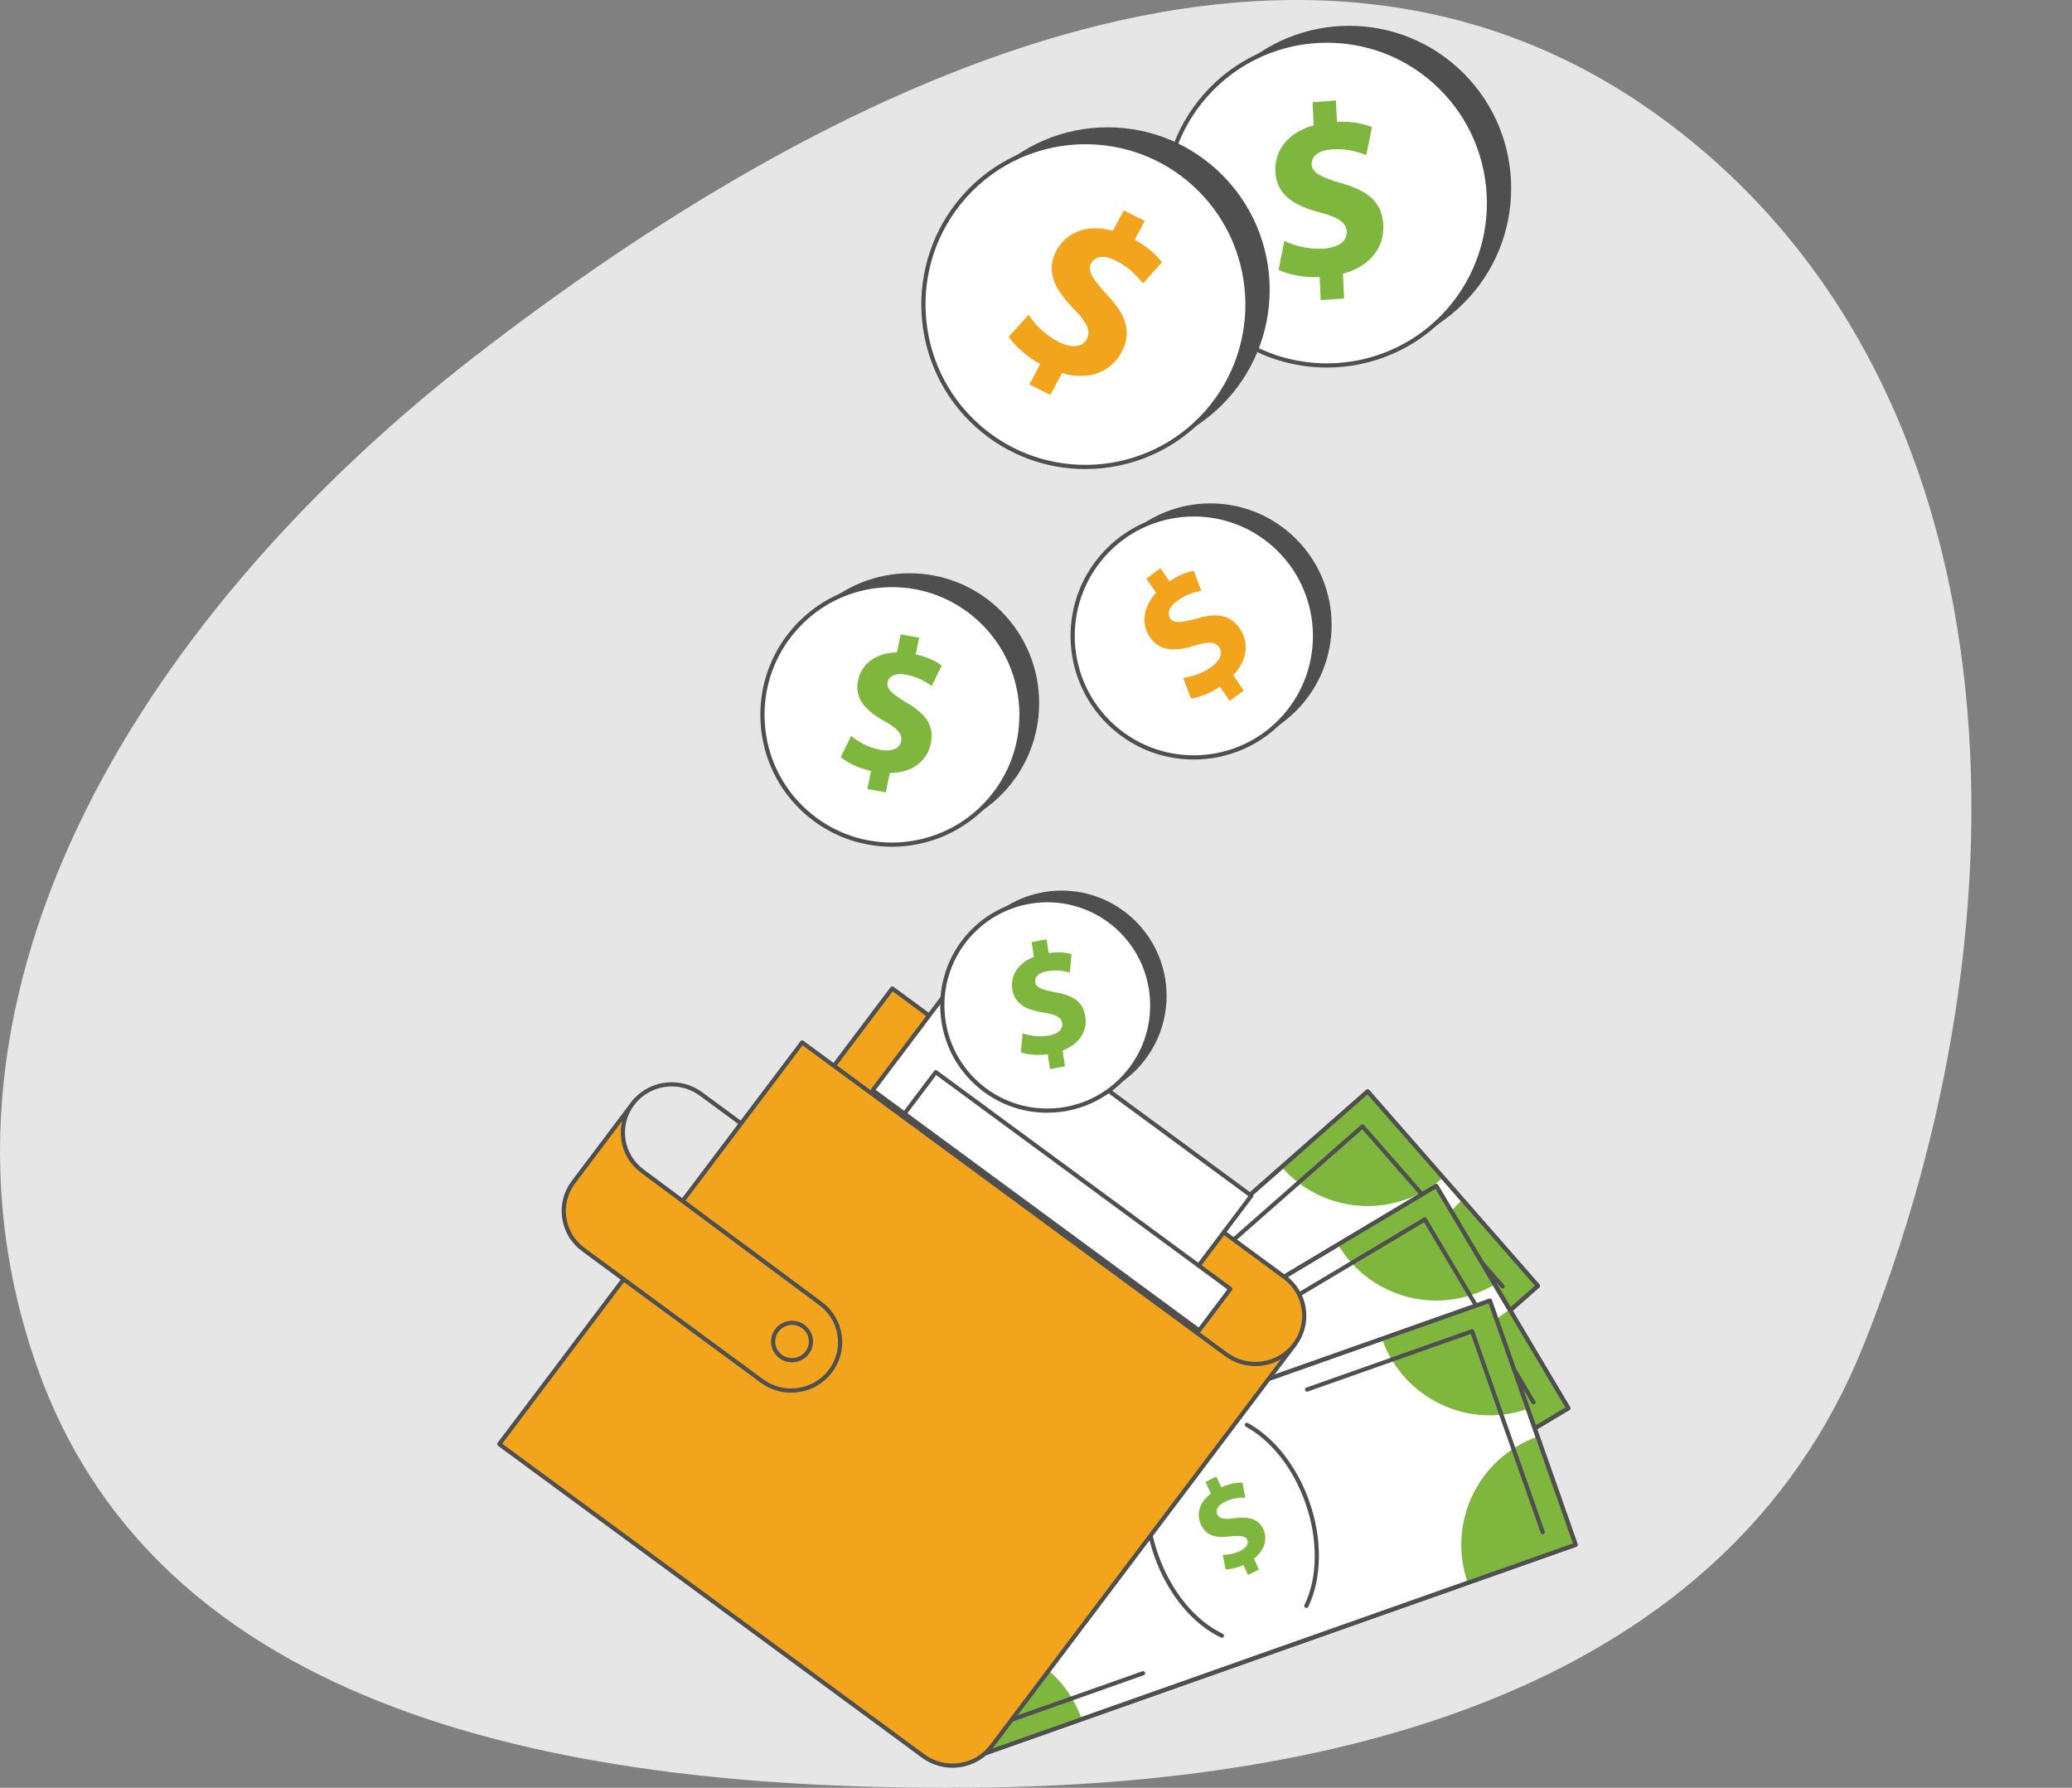 <svg xmlns="http://www.w3.org/2000/svg" width="721" height="622" viewBox="0 0 721 622" fill="none"><rect x="0" y="0" width="721" height="622" fill="#808080" stroke="none"/><path fill-rule="evenodd" clip-rule="evenodd" d="M340.341 621.944C466.701 620.652 600.215 587.263 648.096 468.92C708.199 320.368 705.571 132.087 575.996 39.495C449.837 -50.656 287.973 28.971 165.303 123.925C54.271 209.87 -34.005 342.131 12.84 475.413C57.062 601.233 208.386 623.292 340.341 621.944Z" fill="white" fill-opacity="0.8"/><g clip-path="url(#clip0_917_43323)"><path d="M475.894 379.734L309.047 526.488L368.287 594.143L535.134 447.389L475.894 379.734Z" fill="white"/><path d="M368.293 594.872C368.293 594.872 368.264 594.872 368.247 594.872C368.055 594.858 367.874 594.769 367.748 594.623L308.508 526.967C308.244 526.666 308.274 526.202 308.575 525.937L475.422 379.18C475.567 379.051 475.749 378.991 475.951 379.001C476.142 379.014 476.324 379.104 476.45 379.249L535.689 446.905C535.954 447.207 535.924 447.67 535.623 447.935L368.776 594.693C368.644 594.809 368.472 594.875 368.297 594.875L368.293 594.872ZM310.081 526.553L368.359 593.113L534.113 447.319L475.835 380.76L310.081 526.553Z" fill="#4F4F4F"/><path d="M342.055 564.174C358.566 549.649 383.699 551.291 398.192 567.843L368.294 594.142L342.058 564.177L342.055 564.174Z" fill="#7EB63E"/><path d="M335.291 556.451L309.055 526.486L338.952 500.188C353.441 516.736 351.802 541.926 335.291 556.451Z" fill="#7EB63E"/><path d="M502.137 409.695C485.625 424.221 460.493 422.578 446 406.029L475.897 379.73L502.134 409.695H502.137Z" fill="#7EB63E"/><path d="M505.24 473.682C490.751 457.133 492.386 431.943 508.901 417.418L535.137 447.383L505.24 473.682Z" fill="#7EB63E"/><path d="M368.293 594.872C368.293 594.872 368.264 594.872 368.247 594.872C368.055 594.858 367.874 594.769 367.748 594.623L308.508 526.967C308.244 526.666 308.274 526.202 308.575 525.937L475.422 379.18C475.567 379.051 475.749 378.991 475.951 379.001C476.142 379.014 476.324 379.104 476.45 379.249L535.689 446.905C535.954 447.207 535.924 447.67 535.623 447.935L368.776 594.693C368.644 594.809 368.472 594.875 368.297 594.875L368.293 594.872ZM310.081 526.553L368.359 593.113L534.113 447.319L475.835 380.76L310.081 526.553Z" fill="#4F4F4F"/><path d="M369.765 582.982C369.765 582.982 369.735 582.982 369.719 582.982C369.527 582.969 369.345 582.88 369.22 582.734L320.462 527.047C320.197 526.745 320.227 526.282 320.528 526.017C320.828 525.752 321.288 525.782 321.555 526.083L369.835 581.221L411.591 544.493C411.892 544.228 412.351 544.258 412.619 544.559C412.883 544.861 412.853 545.324 412.553 545.589L370.251 582.797C370.119 582.913 369.947 582.979 369.772 582.979L369.765 582.982Z" fill="#4F4F4F"/><path d="M522.871 448.313C522.669 448.313 522.468 448.231 522.323 448.065L474.043 392.928L428.817 432.705C428.517 432.97 428.057 432.94 427.79 432.639C427.525 432.338 427.555 431.874 427.856 431.609L473.627 391.348C473.772 391.219 473.948 391.159 474.156 391.169C474.347 391.182 474.529 391.272 474.655 391.417L523.413 447.101C523.677 447.403 523.648 447.866 523.347 448.131C523.208 448.254 523.036 448.313 522.868 448.313H522.871Z" fill="#4F4F4F"/><path d="M432.673 523.411C432.673 523.411 432.643 523.411 432.63 523.411C421.646 522.762 409.678 516.192 400.608 505.836C392.06 496.073 387.209 484.376 387.298 473.742C387.301 473.341 387.625 473.02 388.025 473.02H388.032C388.435 473.023 388.755 473.351 388.752 473.755C388.666 484.034 393.385 495.377 401.698 504.875C410.514 514.943 422.106 521.328 432.709 521.957C433.112 521.981 433.416 522.325 433.393 522.729C433.37 523.117 433.049 523.415 432.666 523.415L432.673 523.411Z" fill="#4F4F4F"/><path d="M456.092 502.815C456.075 502.815 456.055 502.815 456.039 502.815C455.639 502.785 455.335 502.438 455.365 502.037C456.121 491.419 451.307 479.067 442.491 469.002C434.177 459.507 423.571 453.344 413.39 452.096C412.99 452.046 412.706 451.682 412.756 451.284C412.805 450.883 413.159 450.589 413.565 450.648C424.096 451.94 435.04 458.279 443.585 468.042C452.652 478.394 457.598 491.145 456.815 502.143C456.789 502.527 456.468 502.822 456.092 502.822V502.815Z" fill="#4F4F4F"/><path d="M410.29 472.004L413.307 474.839C415.316 472.755 417.748 471.186 419.532 470.609L422.39 475.074C420.46 475.749 418.104 477.034 416.247 479.144C414.618 480.992 414.202 482.913 415.471 484.108C416.677 485.241 418.356 484.92 421.263 483.267C425.466 480.873 429.141 479.995 432.22 482.893C435.016 485.519 435.432 489.589 433.043 493.686L436.06 496.521L433.258 499.7L430.462 497.074C428.453 499.157 426.722 500.197 425.268 500.789L422.509 496.478C423.603 495.964 425.648 495.156 427.703 492.821C429.56 490.715 429.273 489.198 428.384 488.36C427.337 487.377 425.668 487.884 422.222 489.685C417.486 492.292 414.367 492.205 411.509 489.52C408.684 486.864 408.069 482.552 410.723 478.226L407.484 475.183L410.286 472.004H410.29Z" fill="#7EB63E"/><path d="M499.756 412.651L309.039 526.508L354.999 603.842L545.716 489.986L499.756 412.651Z" fill="white"/><path d="M355.018 604.549C354.958 604.549 354.899 604.542 354.839 604.526C354.651 604.479 354.492 604.357 354.393 604.191L308.43 526.858C308.225 526.511 308.338 526.063 308.685 525.858L499.396 411.99C499.561 411.89 499.759 411.861 499.948 411.91C500.136 411.957 500.295 412.079 500.394 412.245L546.357 489.578C546.562 489.926 546.449 490.373 546.102 490.578L355.391 604.446C355.279 604.513 355.15 604.549 355.018 604.549ZM310.053 526.742L355.272 602.82L544.731 489.697L499.512 413.619L310.053 526.742Z" fill="#4F4F4F"/><path d="M334.656 569.565C353.53 558.295 377.946 564.495 389.187 583.412L355.014 603.816L334.656 569.565Z" fill="#7EB63E"/><path d="M329.412 560.736L309.055 526.486L343.228 506.082C354.472 524.999 348.287 549.469 329.412 560.736Z" fill="#7EB63E"/><path d="M520.125 446.867C501.25 458.137 476.835 451.938 465.594 433.021L499.767 412.617L520.125 446.867Z" fill="#7EB63E"/><path d="M511.556 510.353C500.312 491.436 506.498 466.965 525.372 455.695L545.73 489.946L511.556 510.349V510.353Z" fill="#7EB63E"/><path d="M355.018 604.549C354.958 604.549 354.899 604.542 354.839 604.526C354.651 604.479 354.492 604.357 354.393 604.191L308.43 526.858C308.225 526.511 308.338 526.063 308.685 525.858L499.396 411.99C499.561 411.89 499.759 411.861 499.948 411.91C500.136 411.957 500.295 412.079 500.394 412.245L546.357 489.578C546.562 489.926 546.449 490.373 546.102 490.578L355.391 604.446C355.279 604.513 355.15 604.549 355.018 604.549ZM310.053 526.742L355.272 602.82L544.731 489.697L499.512 413.619L310.053 526.742Z" fill="#4F4F4F"/><path d="M358.628 593.129C358.569 593.129 358.509 593.122 358.45 593.105C358.261 593.059 358.103 592.937 358.003 592.771L320.173 529.122C319.968 528.774 320.08 528.327 320.427 528.122C320.774 527.917 321.22 528.029 321.425 528.377L358.882 591.4L406.61 562.902C406.953 562.693 407.403 562.809 407.608 563.157C407.813 563.505 407.7 563.952 407.353 564.157L359.001 593.029C358.889 593.095 358.76 593.132 358.628 593.132V593.129Z" fill="#4F4F4F"/><path d="M533.628 488.633C533.38 488.633 533.139 488.507 533 488.275L495.543 425.253L443.85 456.118C443.503 456.324 443.057 456.211 442.852 455.863C442.647 455.516 442.76 455.068 443.107 454.863L495.424 423.627C495.589 423.527 495.79 423.497 495.975 423.547C496.164 423.593 496.322 423.716 496.422 423.882L534.253 487.53C534.457 487.878 534.345 488.325 533.998 488.53C533.882 488.6 533.754 488.633 533.625 488.633H533.628Z" fill="#4F4F4F"/><path d="M431.304 546.026C431.248 546.026 431.189 546.019 431.129 546.006C420.446 543.363 409.869 534.72 402.834 522.883C396.203 511.723 393.556 499.337 395.578 488.898C395.654 488.504 396.037 488.246 396.431 488.322C396.824 488.398 397.085 488.782 397.006 489.176C395.053 499.267 397.633 511.282 404.087 522.138C410.927 533.647 421.167 542.039 431.476 544.592C431.866 544.688 432.104 545.082 432.008 545.476C431.925 545.807 431.628 546.033 431.301 546.033L431.304 546.026Z" fill="#4F4F4F"/><path d="M458.069 530.043C458.01 530.043 457.947 530.036 457.884 530.019C457.495 529.917 457.263 529.519 457.362 529.129C460.032 518.826 457.544 505.804 450.704 494.295C444.254 483.443 434.943 475.448 425.159 472.362C424.775 472.239 424.561 471.832 424.683 471.448C424.805 471.063 425.215 470.851 425.595 470.971C435.716 474.163 445.325 482.393 451.957 493.55C458.991 505.387 461.539 518.826 458.773 529.496C458.687 529.824 458.393 530.043 458.069 530.043Z" fill="#4F4F4F"/><path d="M418.489 491.383L420.941 494.721C423.297 493.039 425.97 491.939 427.83 491.697L429.829 496.609C427.807 496.92 425.259 497.758 423.049 499.49C421.112 501.01 420.352 502.825 421.383 504.229C422.365 505.564 424.07 505.554 427.232 504.458C431.799 502.868 435.572 502.679 438.073 506.087C440.344 509.18 440.016 513.257 436.92 516.85L439.372 520.189L436.041 522.802L433.771 519.708C431.415 521.391 429.525 522.099 427.989 522.417L426.059 517.675C427.225 517.367 429.383 516.95 431.832 515.029C434.042 513.297 434.032 511.75 433.309 510.767C432.456 509.607 430.725 509.803 427.011 510.945C421.882 512.644 418.829 511.992 416.506 508.829C414.21 505.703 414.392 501.351 417.785 497.582L415.152 493.999L418.482 491.386L418.489 491.383Z" fill="#7EB63E"/><path d="M518.424 452.55L309.055 526.488L338.901 611.386L548.271 537.448L518.424 452.55Z" fill="white"/><path d="M338.901 612.113C338.792 612.113 338.686 612.09 338.587 612.04C338.412 611.958 338.28 611.805 338.214 611.623L308.369 526.726C308.237 526.345 308.435 525.928 308.815 525.796L518.186 451.857C518.367 451.794 518.569 451.804 518.741 451.887C518.916 451.97 519.048 452.122 519.114 452.304L548.959 537.205C549.091 537.585 548.893 538.003 548.513 538.135L339.142 612.074C339.063 612.1 338.983 612.113 338.901 612.113ZM309.985 526.931L339.347 610.454L547.343 536.999L517.981 453.477L309.985 526.931Z" fill="#4F4F4F"/><path d="M325.688 573.781C346.409 566.462 369.123 577.368 376.425 598.133L338.908 611.383L325.691 573.781H325.688Z" fill="#7EB63E"/><path d="M322.28 564.09L309.062 526.489L346.58 513.238C353.879 534.006 343.001 556.771 322.28 564.09Z" fill="#7EB63E"/><path d="M531.644 490.149C510.923 497.468 488.209 486.562 480.906 465.797L518.423 452.547L531.641 490.149H531.644Z" fill="#7EB63E"/><path d="M510.755 550.692C503.456 529.924 514.334 507.159 535.055 499.84L548.272 537.442L510.755 550.692Z" fill="#7EB63E"/><path d="M338.901 612.113C338.792 612.113 338.686 612.09 338.587 612.04C338.412 611.958 338.28 611.805 338.214 611.623L308.369 526.726C308.237 526.345 308.435 525.928 308.815 525.796L518.186 451.857C518.367 451.794 518.569 451.804 518.741 451.887C518.916 451.97 519.048 452.122 519.114 452.304L548.959 537.205C549.091 537.585 548.893 538.003 548.513 538.135L339.142 612.074C339.063 612.1 338.983 612.113 338.901 612.113ZM309.985 526.931L339.347 610.454L547.343 536.999L517.981 453.477L309.985 526.931Z" fill="#4F4F4F"/><path d="M344.683 601.628C344.574 601.628 344.468 601.605 344.369 601.555C344.194 601.472 344.062 601.32 343.996 601.138L319.432 531.259C319.299 530.879 319.498 530.461 319.878 530.329C320.254 530.2 320.674 530.395 320.806 530.776L345.129 599.965L397.525 581.459C397.902 581.33 398.322 581.525 398.454 581.906C398.586 582.287 398.388 582.704 398.008 582.837L344.924 601.585C344.845 601.611 344.766 601.624 344.683 601.624V601.628Z" fill="#4F4F4F"/><path d="M536.809 533.779C536.509 533.779 536.228 533.59 536.122 533.292L511.799 464.103L455.048 484.146C454.671 484.278 454.251 484.08 454.119 483.699C453.987 483.318 454.185 482.901 454.565 482.768L512.004 462.484C512.186 462.417 512.387 462.431 512.559 462.513C512.734 462.596 512.866 462.748 512.932 462.931L537.497 532.809C537.629 533.19 537.43 533.607 537.05 533.739C536.971 533.766 536.889 533.779 536.809 533.779Z" fill="#4F4F4F"/><path d="M425.198 569.818C425.096 569.818 424.99 569.795 424.887 569.748C414.935 565.046 406.268 554.481 401.698 541.486C397.392 529.236 397.234 516.568 401.268 506.732C401.42 506.358 401.85 506.186 402.217 506.335C402.59 506.487 402.765 506.914 402.613 507.285C398.714 516.793 398.879 529.083 403.069 540.999C407.51 553.633 415.896 563.883 425.505 568.424C425.869 568.596 426.024 569.03 425.852 569.394C425.73 569.659 425.466 569.811 425.195 569.811L425.198 569.818Z" fill="#4F4F4F"/><path d="M454.58 559.444C454.475 559.444 454.366 559.421 454.263 559.371C453.903 559.196 453.751 558.759 453.926 558.395C458.572 548.82 458.694 535.563 454.253 522.929C450.063 511.013 442.51 501.333 433.525 496.375C433.172 496.18 433.046 495.736 433.238 495.385C433.43 495.034 433.876 494.905 434.226 495.097C443.521 500.227 451.319 510.192 455.625 522.442C460.191 535.434 460.046 549.112 455.235 559.03C455.109 559.289 454.848 559.441 454.58 559.441V559.444Z" fill="#4F4F4F"/><path d="M423.249 513.703L424.997 517.458C427.637 516.276 430.475 515.723 432.346 515.855L433.34 521.065C431.298 520.972 428.635 521.286 426.127 522.548C423.93 523.654 422.829 525.284 423.563 526.867C424.26 528.37 425.939 528.698 429.253 528.248C434.044 527.592 437.778 528.152 439.562 531.987C441.181 535.467 440.058 539.402 436.314 542.31L438.062 546.065L434.282 547.969L432.663 544.489C430.023 545.671 428.03 545.992 426.464 546.002L425.506 540.968C426.712 540.899 428.909 540.915 431.685 539.514C434.193 538.253 434.487 536.736 433.971 535.63C433.363 534.325 431.629 534.173 427.763 534.56C422.4 535.212 419.538 533.967 417.883 530.41C416.247 526.89 417.278 522.661 421.349 519.637L419.472 515.603L423.252 513.699L423.249 513.703Z" fill="#7EB63E"/><path d="M174.039 502.651L321.262 610.955C328.809 616.506 339.486 614.962 345.109 607.508L450.811 467.367L448.376 469.619C442.877 474.706 434.732 475.822 428.044 472.404L426.409 471.57L279.179 363.262L174.039 502.651Z" fill="#F2A51C"/><path d="M279.141 362.679L426.717 471.242C434.238 476.776 444.878 475.236 450.482 467.804C456.086 460.373 454.533 449.864 447.012 444.334L310.479 343.895L290.184 370.803L279.141 362.679Z" fill="#F2A51C"/><path d="M436.83 475.286C433.153 475.286 429.449 474.163 426.28 471.832L278.703 363.269C278.379 363.03 278.31 362.573 278.548 362.249C278.786 361.924 279.242 361.855 279.565 362.093L290.03 369.793L309.892 343.458C310.133 343.14 310.583 343.074 310.903 343.309L447.434 443.748C451.24 446.546 453.709 450.646 454.386 455.286C455.06 459.903 453.877 464.506 451.055 468.248C447.583 472.852 442.236 475.286 436.827 475.286H436.83ZM291.206 370.654L427.142 470.656C434.332 475.945 444.539 474.471 449.896 467.367C452.48 463.94 453.563 459.727 452.949 455.498C452.328 451.246 450.064 447.49 446.578 444.923L310.626 344.912L291.21 370.654H291.206Z" fill="#4F4F4F"/><path d="M303.695 379.333L406.211 454.749L435.425 416.018L332.909 340.605L303.695 379.333Z" fill="white"/><path d="M406.213 455.476C406.065 455.476 405.913 455.429 405.784 455.333L303.268 379.918C303.109 379.802 303.007 379.626 302.977 379.434C302.947 379.242 303 379.044 303.116 378.888L332.329 340.157C332.567 339.839 333.02 339.773 333.34 340.008L435.856 415.423C436.015 415.539 436.117 415.715 436.147 415.907C436.177 416.099 436.124 416.298 436.008 416.453L406.795 455.184C406.653 455.373 406.435 455.472 406.213 455.472V455.476ZM304.725 379.183L406.068 453.734L434.402 416.168L333.059 341.617L304.725 379.183Z" fill="#4F4F4F"/><path d="M314.734 387.461L417.25 462.873L428.135 448.447L325.619 373.031L314.734 387.461Z" fill="white"/><path d="M417.252 463.604C417.104 463.604 416.952 463.558 416.823 463.462L314.307 388.047C314.148 387.931 314.046 387.758 314.016 387.563C313.986 387.371 314.039 387.172 314.155 387.017L325.036 372.59C325.277 372.273 325.726 372.206 326.047 372.441L428.563 447.857C428.722 447.973 428.824 448.145 428.854 448.34C428.883 448.533 428.831 448.731 428.715 448.887L417.834 463.316C417.692 463.505 417.474 463.608 417.252 463.608V463.604ZM315.764 387.308L417.107 461.859L427.109 448.595L325.769 374.044L315.764 387.308Z" fill="#4F4F4F"/><path d="M288.969 477.037C294.566 469.615 293.043 459.12 285.559 453.557L223.583 407.49C216.063 401.959 214.51 391.448 220.114 384.02L199.538 411.299C193.934 418.73 195.487 429.238 203.008 434.769L265.145 480.481C272.685 486.028 283.352 484.485 288.969 477.037Z" fill="#F2A51C"/><path d="M220.973 382.883L220.117 384.019C220.415 383.628 220.732 383.26 221.052 382.899L220.973 382.883Z" fill="#F2A51C"/><path d="M275.286 484.531C271.601 484.531 267.887 483.405 264.712 481.067L202.575 435.355C198.768 432.557 196.3 428.46 195.622 423.817C194.948 419.2 196.131 414.597 198.953 410.855L220.385 382.44C220.461 382.34 220.56 382.264 220.666 382.214C226.722 375.67 236.959 374.584 244.305 379.989L258.245 390.245C258.569 390.484 258.639 390.941 258.401 391.265C258.163 391.59 257.71 391.663 257.383 391.421L243.442 381.165C236.252 375.876 226.045 377.349 220.689 384.453C218.105 387.881 217.021 392.093 217.636 396.323C218.257 400.575 220.52 404.33 224.01 406.894L285.988 452.964C289.775 455.779 292.227 459.882 292.891 464.518C293.552 469.132 292.366 473.732 289.547 477.467C286.064 482.084 280.708 484.521 275.286 484.525V484.531ZM216.472 390.05L200.113 411.739C197.529 415.166 196.445 419.382 197.06 423.608C197.681 427.86 199.944 431.616 203.43 434.179L265.568 479.892C272.775 485.197 283.011 483.717 288.381 476.596C290.965 473.172 292.052 468.959 291.447 464.734C290.839 460.485 288.589 456.722 285.119 454.143L223.144 408.076C219.341 405.278 216.872 401.181 216.195 396.538C215.874 394.339 215.974 392.146 216.472 390.047V390.05Z" fill="#4F4F4F"/><path d="M331.42 615.028C327.739 615.028 324.025 613.902 320.853 611.568L173.299 503.021C173.14 502.905 173.038 502.73 173.008 502.538C172.978 502.346 173.031 502.147 173.147 501.991L216.456 444.572C216.698 444.251 217.157 444.184 217.477 444.43C217.798 444.671 217.861 445.132 217.62 445.453L174.756 502.283L321.715 610.392C328.918 615.691 339.142 614.214 344.508 607.097L449.899 467.37C450.14 467.049 450.599 466.983 450.92 467.228C451.24 467.469 451.303 467.93 451.062 468.251L345.671 607.981C342.192 612.594 336.839 615.032 331.42 615.032V615.028Z" fill="#4F4F4F"/><path d="M237.611 418.464C237.459 418.464 237.304 418.417 237.171 418.315C236.851 418.073 236.788 417.613 237.029 417.291L278.416 362.422C278.657 362.101 279.116 362.038 279.437 362.28C279.757 362.521 279.82 362.982 279.579 363.303L238.193 418.172C238.05 418.361 237.832 418.46 237.611 418.46V418.464Z" fill="#4F4F4F"/><path d="M275.596 473.974C274.08 473.974 272.553 473.51 271.245 472.55C269.672 471.394 268.654 469.702 268.373 467.784C268.096 465.877 268.581 463.972 269.748 462.426C272.157 459.233 276.74 458.567 279.968 460.945C281.541 462.101 282.558 463.793 282.839 465.711C283.117 467.619 282.628 469.523 281.461 471.069C280.027 472.97 277.823 473.974 275.59 473.974H275.596ZM270.911 463.303C269.982 464.535 269.592 466.049 269.814 467.569C270.038 469.096 270.851 470.447 272.107 471.371C274.698 473.275 278.375 472.748 280.305 470.188C281.233 468.956 281.623 467.443 281.402 465.923C281.177 464.393 280.364 463.045 279.109 462.121C276.518 460.213 272.84 460.743 270.911 463.303Z" fill="#4F4F4F"/><path d="M369.407 383.085C389.584 383.085 405.94 366.692 405.94 346.47C405.94 326.248 389.584 309.855 369.407 309.855C349.231 309.855 332.875 326.248 332.875 346.47C332.875 366.692 349.231 383.085 369.407 383.085Z" fill="#4F4F4F"/><path d="M390.247 375.684C404.514 361.385 404.514 338.201 390.247 323.902C375.98 309.603 352.849 309.603 338.582 323.902C324.316 338.201 324.316 361.385 338.582 375.684C352.849 389.983 375.98 389.983 390.247 375.684Z" fill="white"/><path d="M364.366 387.139C355.252 387.139 346.569 383.844 339.692 377.734C324.321 364.07 322.906 340.42 336.54 325.017C350.174 309.611 373.766 308.194 389.138 321.858C396.582 328.478 401.014 337.605 401.608 347.561C402.203 357.519 398.895 367.11 392.29 374.571C385.688 382.033 376.578 386.474 366.646 387.07C365.886 387.116 365.122 387.139 364.366 387.139ZM364.435 313.926C354.542 313.926 344.695 318 337.63 325.981C324.532 340.785 325.89 363.51 340.66 376.638C347.814 382.996 357.02 386.186 366.56 385.609C376.106 385.037 384.859 380.771 391.203 373.601C397.547 366.431 400.729 357.211 400.154 347.643C399.583 338.076 395.327 329.303 388.173 322.944C381.369 316.897 372.887 313.923 364.435 313.923V313.926Z" fill="#4F4F4F"/><path d="M365.376 371.937L364.599 366.8C361.017 367.287 357.419 366.943 355.221 366.122L355.859 359.505C358.278 360.343 361.582 360.906 365.032 360.276C368.059 359.723 369.949 358.157 369.625 355.994C369.314 353.941 367.421 352.951 363.287 352.318C357.313 351.407 353.027 349.41 352.238 344.168C351.521 339.409 354.25 335.08 359.758 332.908L358.982 327.771L364.186 326.824L364.903 331.583C368.485 331.096 370.99 331.418 372.873 331.964L372.255 338.356C370.785 338.011 368.154 337.213 364.331 337.912C360.882 338.541 359.993 340.26 360.221 341.774C360.488 343.559 362.521 344.353 367.295 345.261C373.957 346.38 376.954 348.887 377.687 353.755C378.414 358.567 375.688 363.287 369.747 365.482L370.58 370.997L365.376 371.944V371.937Z" fill="#7EB63E"/><path d="M509.331 105.488C531.359 83.41 531.359 47.614 509.331 25.535C487.302 3.457 451.587 3.457 429.558 25.535C407.53 47.614 407.53 83.41 429.558 105.488C451.587 127.566 487.302 127.566 509.331 105.488Z" fill="#4F4F4F"/><path d="M461.744 127.176C492.897 127.176 518.151 101.864 518.151 70.641C518.151 39.417 492.897 14.105 461.744 14.105C430.591 14.105 405.336 39.417 405.336 70.641C405.336 101.864 430.591 127.176 461.744 127.176Z" fill="white"/><path d="M461.711 127.883C448.223 127.883 434.688 123.14 423.83 113.486C400.261 92.533 398.093 56.269 418.996 32.646C439.903 9.02 476.088 6.848 499.658 27.798C523.227 48.751 525.395 85.015 504.492 108.638C493.217 121.378 477.499 127.879 461.714 127.879L461.711 127.883ZM461.774 14.862C446.389 14.862 431.073 21.198 420.087 33.613C399.716 56.637 401.827 91.977 424.795 112.393C447.767 132.811 483.027 130.694 503.398 107.674C523.769 84.654 521.658 49.311 498.689 28.894C488.106 19.489 474.915 14.865 461.774 14.865V14.862Z" fill="#4F4F4F"/><path d="M459.581 104.43L459.201 96.419C453.624 96.598 448.152 95.498 444.903 93.889L446.929 83.828C450.511 85.497 455.497 86.888 460.896 86.47C465.631 86.103 468.784 83.996 468.625 80.622C468.473 77.416 465.717 75.598 459.469 73.968C450.435 71.62 444.17 67.875 443.783 59.695C443.433 52.273 448.307 46.054 457.113 43.593L456.733 35.582L464.875 34.949L465.225 42.371C470.803 42.192 474.599 43.083 477.405 44.219L475.445 53.936C473.241 53.174 469.326 51.531 463.345 51.995C457.946 52.412 456.31 54.909 456.422 57.27C456.554 60.052 459.545 61.599 466.735 63.752C476.79 66.527 480.996 70.855 481.357 78.446C481.713 85.954 476.78 92.769 467.307 95.197L467.713 103.801L459.571 104.433L459.581 104.43Z" fill="#7EB63E"/><path d="M348.399 276.553C365.999 258.913 365.999 230.314 348.399 212.674C330.799 195.034 302.264 195.034 284.664 212.674C267.064 230.314 267.064 258.913 284.664 276.553C302.264 294.192 330.799 294.192 348.399 276.553Z" fill="#4F4F4F"/><path d="M342.243 280.65C359.843 263.011 359.843 234.411 342.243 216.772C324.643 199.132 296.108 199.132 278.508 216.772C260.908 234.411 260.908 263.011 278.508 280.65C296.108 298.29 324.643 298.29 342.243 280.65Z" fill="white"/><path d="M310.35 294.594C299.539 294.594 288.694 290.793 279.987 283.056C270.834 274.919 265.392 263.702 264.662 251.462C263.932 239.222 267.996 227.432 276.115 218.262C284.23 209.088 295.425 203.634 307.638 202.902C319.847 202.163 331.614 206.243 340.763 214.38C349.916 222.514 355.358 233.734 356.089 245.974C356.819 258.215 352.755 270.005 344.636 279.175C335.602 289.385 322.999 294.594 310.347 294.598L310.35 294.594ZM310.436 204.273C309.534 204.273 308.632 204.299 307.727 204.356C295.904 205.068 285.066 210.346 277.205 219.229C269.347 228.111 265.409 239.526 266.116 251.376C266.826 263.225 272.093 274.088 280.955 281.967C299.248 298.227 327.328 296.538 343.549 278.208C351.406 269.326 355.345 257.91 354.638 246.061C353.928 234.211 348.661 223.348 339.798 215.47C331.617 208.197 321.278 204.276 310.436 204.276V204.273Z" fill="#4F4F4F"/><path d="M301.803 274.526L303.118 268.254C298.769 267.267 294.758 265.313 292.57 263.412L296.155 256.04C298.591 258.054 302.166 260.134 306.425 260.899C310.162 261.571 313.021 260.577 313.576 257.935C314.101 255.428 312.337 253.464 307.833 250.943C301.32 247.307 297.226 243.148 298.571 236.743C299.79 230.934 304.806 227.109 312.112 226.98L313.427 220.707L319.851 221.86L318.631 227.668C322.98 228.655 325.736 230.109 327.679 231.553L324.212 238.67C322.659 237.637 319.963 235.577 315.244 234.729C310.985 233.964 309.221 235.564 308.834 237.415C308.378 239.594 310.381 241.392 315.509 244.505C322.725 248.678 325.111 252.874 323.865 258.815C322.633 264.691 317.452 268.966 309.64 268.933L308.229 275.666L301.806 274.513L301.803 274.526Z" fill="#7EB63E"/><path d="M385.408 157.363C416.561 157.363 441.816 132.052 441.816 100.828C441.816 69.605 416.561 44.293 385.408 44.293C354.255 44.293 329 69.605 329 100.828C329 132.052 354.255 157.363 385.408 157.363Z" fill="#4F4F4F"/><path d="M417.589 145.933C439.617 123.855 439.617 88.059 417.589 65.981C395.56 43.902 359.845 43.902 337.816 65.981C315.787 88.059 315.787 123.855 337.816 145.933C359.845 168.012 395.56 168.012 417.589 145.933Z" fill="white"/><path d="M377.672 163.196C364.184 163.196 350.649 158.454 339.791 148.8C316.222 127.846 314.054 91.582 334.957 67.96C355.863 44.337 392.046 42.164 415.615 63.115C439.185 84.068 441.352 120.332 420.449 143.955C409.175 156.695 393.457 163.196 377.672 163.196ZM377.735 50.175C362.35 50.175 347.034 56.511 336.048 68.927C315.677 91.95 317.788 127.29 340.756 147.707C363.728 168.124 398.988 166.008 419.359 142.988C439.73 119.968 437.619 84.624 414.65 64.207C404.067 54.802 390.876 50.179 377.735 50.179V50.175Z" fill="#4F4F4F"/><path d="M358.198 133.753L361.978 126.683C357.101 123.964 352.967 120.205 351.008 117.151L357.901 109.561C360.118 112.836 363.683 116.598 368.531 119.019C372.783 121.142 376.567 120.957 378.159 117.979C379.673 115.151 378.239 112.174 373.715 107.557C367.166 100.894 363.713 94.453 367.572 87.233C371.075 80.686 378.447 77.857 387.263 80.281L391.043 73.211L398.352 76.861L394.849 83.408C399.726 86.127 402.529 88.846 404.352 91.263L397.691 98.592C396.191 96.804 393.673 93.38 388.303 90.697C383.456 88.276 380.773 89.578 379.659 91.661C378.348 94.118 380.122 96.983 385.188 102.53C392.391 110.087 393.782 115.969 390.2 122.665C386.658 129.289 378.936 132.597 369.561 129.802L365.5 137.393L358.191 133.743L358.198 133.753Z" fill="#F2A51C"/><path d="M451.014 247.315C467.488 230.803 467.488 204.032 451.014 187.521C434.539 171.009 407.828 171.009 391.353 187.521C374.879 204.032 374.879 230.803 391.353 247.315C407.828 263.827 434.539 263.827 451.014 247.315Z" fill="#4F4F4F"/><path d="M445.256 251.151C461.73 234.639 461.73 207.868 445.256 191.357C428.781 174.845 402.07 174.845 385.596 191.357C369.121 207.868 369.121 234.639 385.596 251.151C402.07 267.663 428.781 267.663 445.256 251.151Z" fill="white"/><path d="M415.396 264.252C405.265 264.252 395.101 260.689 386.943 253.439C369.238 237.702 367.613 210.463 383.311 192.721C399.013 174.977 426.191 173.348 443.893 189.082C461.597 204.819 463.226 232.059 447.524 249.8C439.058 259.367 427.249 264.252 415.393 264.252H415.396ZM415.476 179.703C414.633 179.703 413.79 179.729 412.941 179.779C401.888 180.445 391.751 185.383 384.405 193.685C369.235 210.827 370.811 237.142 387.911 252.346C405.017 267.551 431.27 265.974 446.44 248.833C461.61 231.691 460.034 205.376 442.934 190.171C435.285 183.372 425.616 179.703 415.479 179.703H415.476Z" fill="#4F4F4F"/><path d="M427.887 243.876L424.48 238.942C421.01 241.27 417.105 242.743 414.408 243.008L411.719 235.822C414.65 235.461 418.364 234.365 421.625 231.954C424.483 229.841 425.653 227.254 424.219 225.178C422.858 223.204 420.389 223.144 415.783 224.588C409.125 226.685 403.67 226.794 400.19 221.757C397.034 217.187 397.672 211.305 402.288 206.251L398.882 201.317L403.798 197.684L406.954 202.254C410.423 199.926 413.183 198.985 415.413 198.594L418.01 205.536C416.312 205.927 413.179 206.44 409.568 209.106C406.306 211.514 406.257 213.746 407.261 215.2C408.444 216.912 410.952 216.706 416.365 215.219C423.842 212.991 428.22 214.067 431.449 218.74C434.641 223.36 434.205 229.642 429.152 234.944L432.81 240.24L427.893 243.873L427.887 243.876Z" fill="#F2A51C"/></g><defs><clipPath id="clip0_917_43323"><rect width="376" height="606.053" fill="white" transform="translate(173 8.973)"/></clipPath></defs></svg>